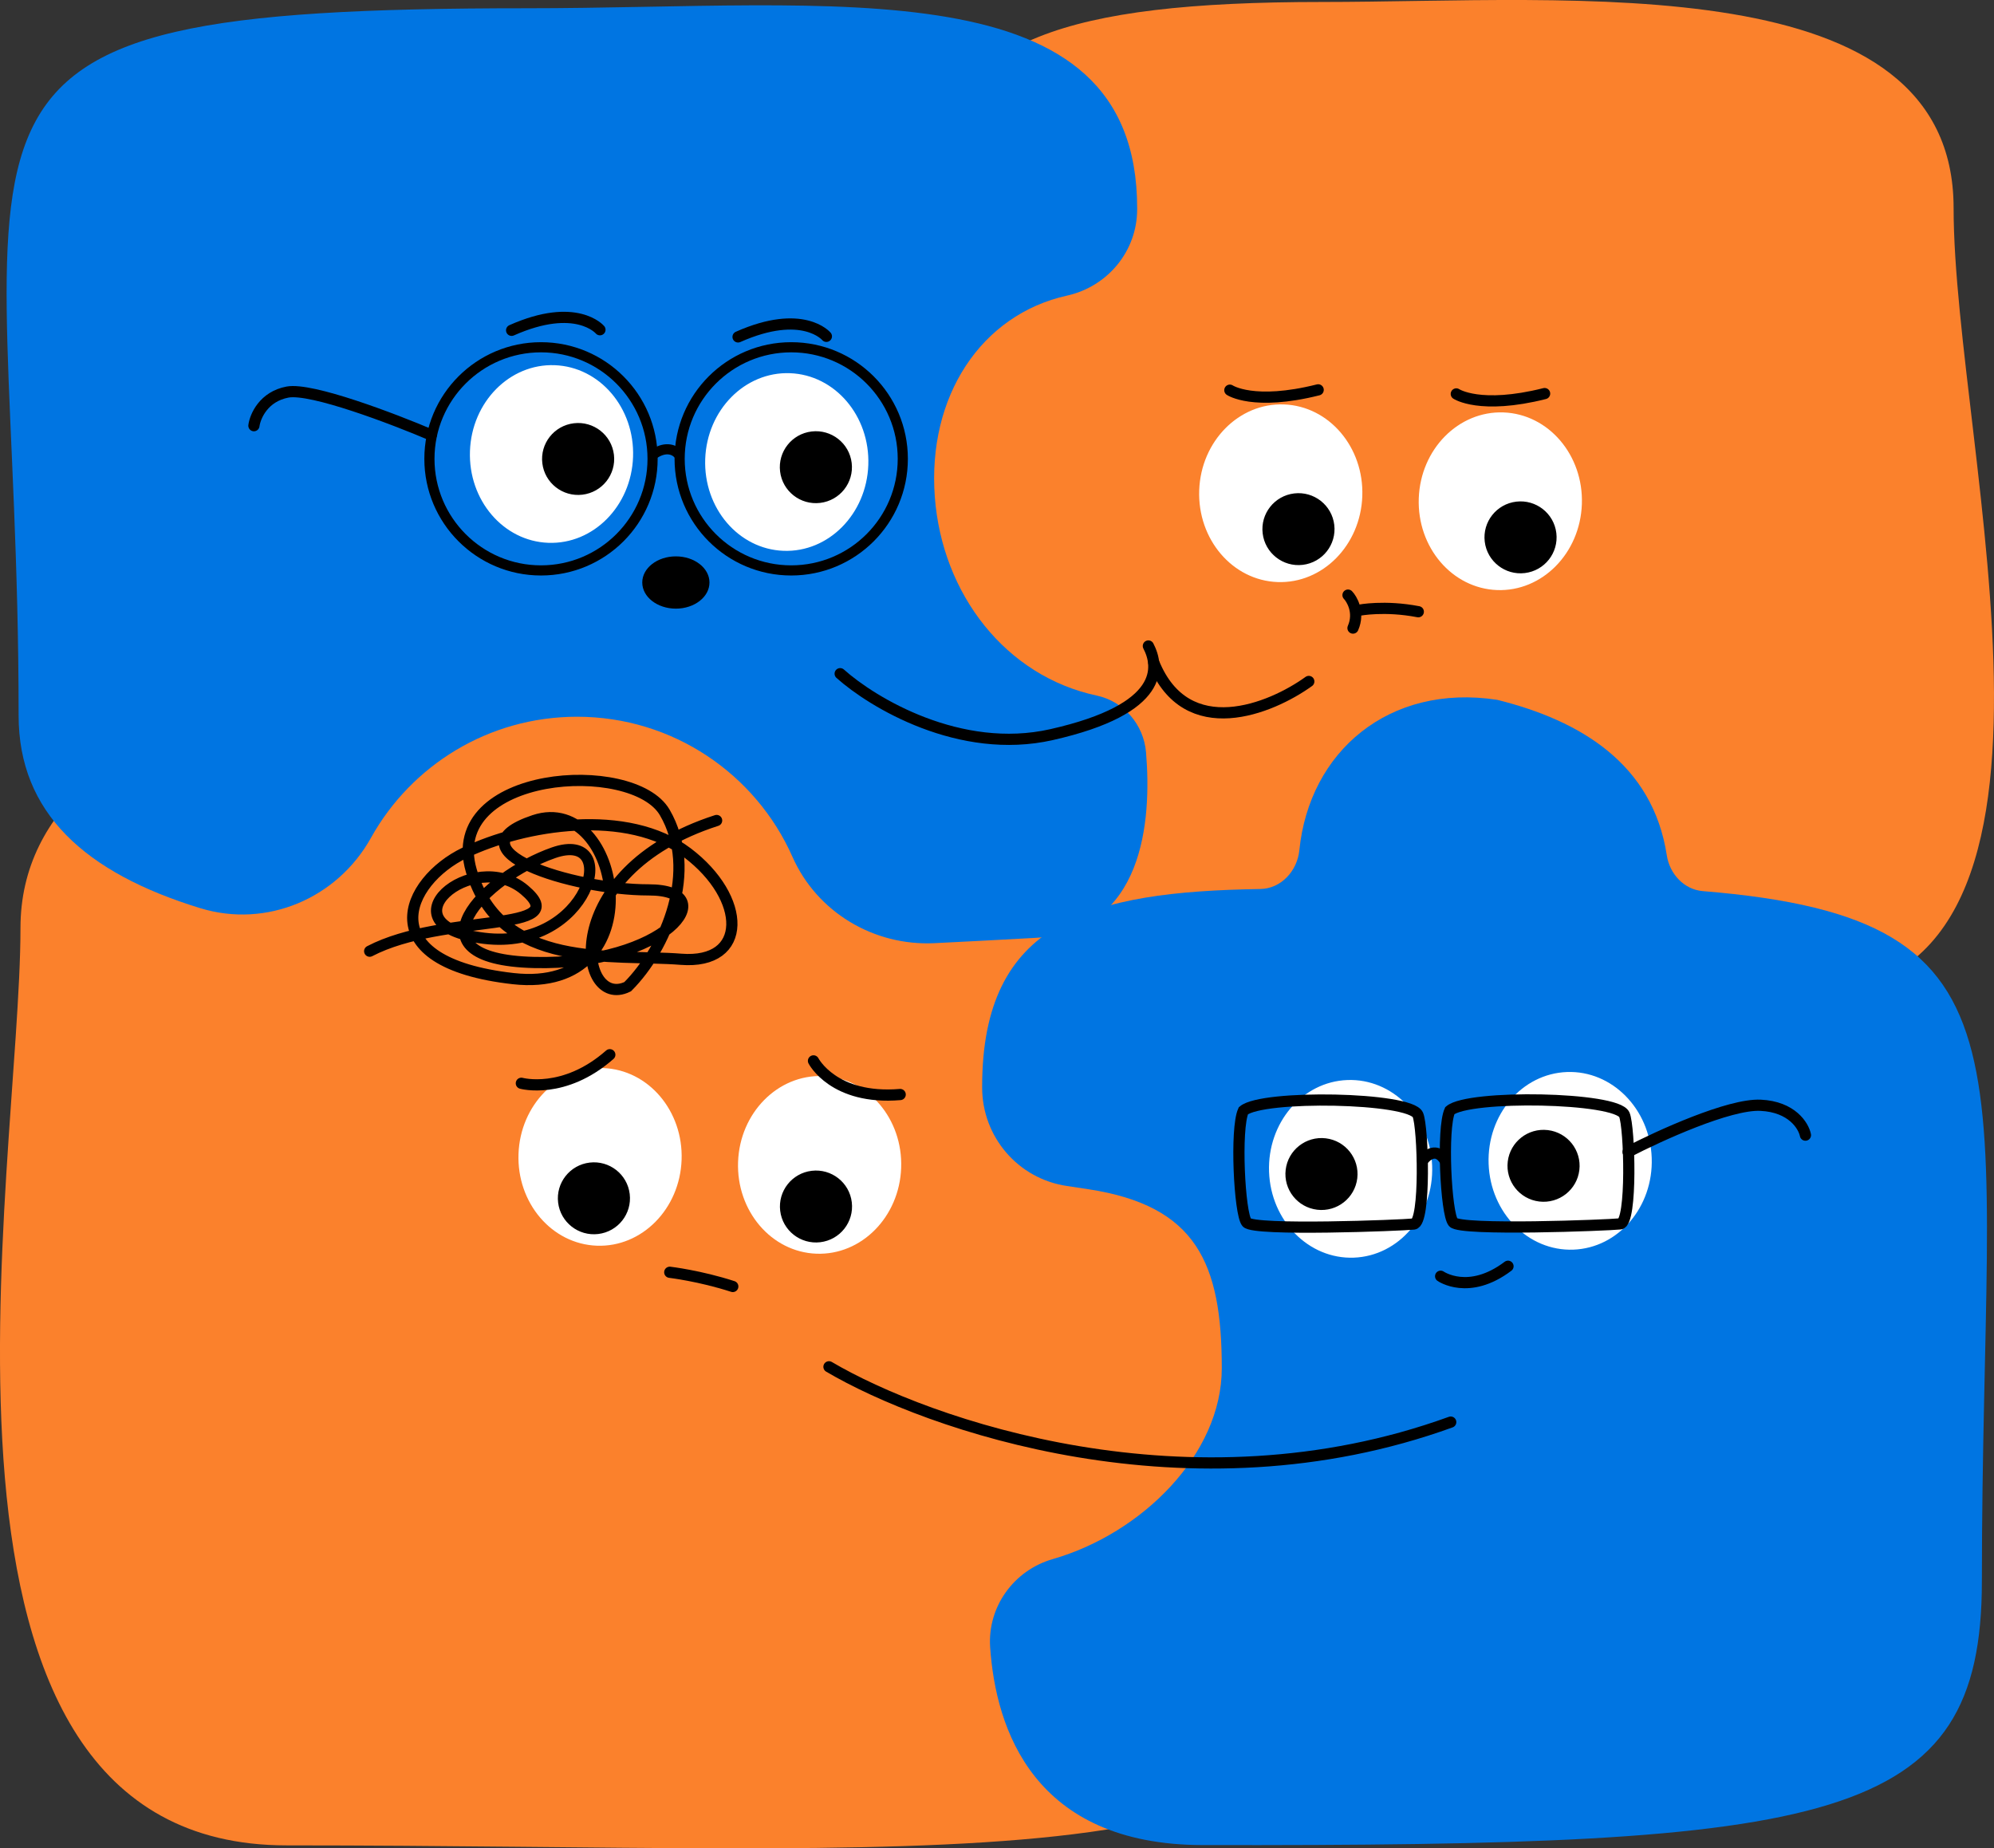 <svg width="534" height="495" viewBox="0 0 534 495" fill="none" xmlns="http://www.w3.org/2000/svg">
<rect x="0" y="0" width="534" height="495" fill="#333333" stroke="none"/>
<g clip-path="url(#clip0_1_24338)">
<path d="M203.768 169.235C118.201 169.235 5.483 183.496 5.483 248.558C5.483 313.609 -29.389 494.207 76.722 494.207C248.716 494.207 360.235 505.939 360.235 439.237C360.235 273.726 382.624 169.235 203.779 169.235H203.768Z" fill="#FB812C"/>
<path d="M354.105 0.529C421.208 0.529 523.182 -9.32 523.182 55.731C523.182 120.783 565.605 266.469 482.403 266.469C347.53 266.469 247.188 275.799 247.188 209.098C247.199 43.586 213.876 0.529 354.105 0.529Z" fill="#FB812C"/>
<path d="M277.192 251.171C268.071 251.678 259.088 252.154 250.253 252.588C234.016 253.382 218.786 244.294 212.221 229.462C202.442 207.373 180.287 191.948 154.526 191.948C130.79 191.948 110.109 205.035 99.355 224.363C90.34 240.581 71.44 248.663 53.665 243.226C22.749 233.768 4.984 217.645 4.984 191.61C4.984 26.088 -31.457 2.211 141.078 2.211C223.633 2.211 304.534 -9.321 304.534 55.741V56.059C304.534 67.209 296.675 76.752 285.729 79.174C262.757 84.263 248.323 106.141 250.349 133.096C252.311 159.195 269.397 181.105 293.694 186.278C300.97 187.833 306.294 194.075 306.909 201.48C308.436 219.74 306.389 249.52 277.192 251.171Z" fill="#0075E2"/>
<path d="M160.666 88.304C160.666 88.304 154.326 80.765 137.014 88.46" stroke="black" stroke-width="3" stroke-linecap="round" stroke-linejoin="round"/>
<path d="M221.308 90.072C221.308 90.072 214.967 82.532 197.655 90.228" stroke="black" stroke-width="3" stroke-linecap="round" stroke-linejoin="round"/>
<path d="M361 159.375C361.945 160.332 364.207 163.945 362.336 168.204" stroke="black" stroke-width="3" stroke-linecap="round"/>
<path d="M364.027 163.412C364.027 163.412 370.777 162.081 379.826 163.826" stroke="black" stroke-width="3" stroke-linecap="round" stroke-linejoin="round"/>
<path d="M281.944 417.535C271.487 420.54 264.423 430.336 265.166 441.159C266.672 463.079 276.8 494.044 322.045 494.129C490.994 494.425 530.755 488.501 530.755 423.47C530.755 284.363 548.502 246.179 456.036 238.65C450.993 238.24 447.141 234.053 446.375 229.064C442.617 204.594 423.256 192.962 400.962 187.421C371.928 182.985 350.634 201.304 347.969 227.711C347.41 233.246 343.083 237.997 337.506 238.084C291.916 238.796 263.023 246.655 263.023 290.998V291.209C263.002 304.423 272.611 315.679 285.709 317.615C288.339 318.006 290.45 318.334 291.511 318.493C320.379 322.915 327.199 338.244 327.199 366.417C327.199 389.522 305.775 410.669 281.944 417.535Z" fill="#0075E2"/>
<path d="M182.535 310.626C183.008 297.489 173.615 286.482 161.554 286.04C149.493 285.598 139.331 295.889 138.858 309.025C138.384 322.161 147.777 333.169 159.839 333.611C171.9 334.053 182.061 323.762 182.535 310.626Z" fill="white"/>
<path d="M398.657 311.683C398.183 298.547 407.577 287.539 419.638 287.098C431.699 286.656 441.86 296.946 442.334 310.083C442.807 323.219 433.414 334.226 421.353 334.668C409.292 335.11 399.13 324.82 398.657 311.683Z" fill="white"/>
<path d="M364.829 132.895C365.302 119.759 355.909 108.751 343.848 108.309C331.787 107.867 321.625 118.158 321.152 131.295C320.678 144.431 330.071 155.438 342.132 155.88C354.194 156.322 364.355 146.032 364.829 132.895Z" fill="white"/>
<path d="M339.858 313.827C339.384 300.69 348.778 289.683 360.839 289.241C372.9 288.799 383.061 299.09 383.535 312.226C384.009 325.363 374.615 336.37 362.554 336.812C350.493 337.254 340.332 326.963 339.858 313.827Z" fill="white"/>
<path d="M241.335 312.768C241.809 299.632 232.416 288.624 220.354 288.182C208.293 287.741 198.132 298.031 197.658 311.168C197.185 324.304 206.578 335.311 218.639 335.753C230.7 336.195 240.862 325.905 241.335 312.768Z" fill="white"/>
<path d="M352.749 323.978C347.454 323.347 343.675 318.553 344.308 313.271C344.941 307.989 349.747 304.219 355.042 304.851C360.337 305.482 364.117 310.276 363.484 315.558C362.85 320.84 358.045 324.61 352.749 323.978Z" fill="black"/>
<path d="M423.628 135.038C424.102 121.901 414.709 110.894 402.647 110.452C390.586 110.01 380.425 120.301 379.951 133.437C379.478 146.574 388.871 157.581 400.932 158.023C412.993 158.465 423.155 148.174 423.628 135.038Z" fill="white"/>
<path d="M219.671 332.678C224.967 332.047 228.746 327.253 228.113 321.971C227.48 316.689 222.674 312.919 217.379 313.551C212.084 314.182 208.304 318.976 208.937 324.258C209.57 329.54 214.376 333.31 219.671 332.678Z" fill="black"/>
<path d="M412.221 321.778C406.926 321.146 403.147 316.353 403.78 311.071C404.413 305.789 409.219 302.019 414.514 302.65C419.809 303.282 423.588 308.076 422.955 313.358C422.322 318.64 417.516 322.409 412.221 321.778Z" fill="black"/>
<path d="M408.351 153.472C413.646 152.841 417.426 148.047 416.793 142.765C416.159 137.483 411.354 133.713 406.058 134.345C400.763 134.976 396.984 139.77 397.617 145.052C398.25 150.334 403.056 154.104 408.351 153.472Z" fill="black"/>
<path d="M160.201 330.478C165.496 329.847 169.275 325.053 168.642 319.771C168.009 314.489 163.203 310.719 157.908 311.351C152.613 311.982 148.834 316.776 149.467 322.058C150.1 327.34 154.906 331.11 160.201 330.478Z" fill="black"/>
<path d="M348.88 151.271C354.176 150.64 357.955 145.846 357.322 140.564C356.689 135.282 351.883 131.512 346.588 132.144C341.293 132.775 337.513 137.569 338.146 142.851C338.779 148.133 343.585 151.903 348.88 151.271Z" fill="black"/>
<path d="M139.619 290.111C139.619 290.111 151.043 293.263 163.309 282.464" stroke="black" stroke-width="3" stroke-linecap="round" stroke-linejoin="round"/>
<path d="M385.806 341.789C385.806 341.789 393.335 347.066 403.849 339.114" stroke="black" stroke-width="3" stroke-linecap="round" stroke-linejoin="round"/>
<path d="M217.854 284.111C217.854 284.111 223.233 294.62 241.073 293.123" stroke="black" stroke-width="3" stroke-linecap="round" stroke-linejoin="round"/>
<path d="M390 105.495C390 105.495 396.34 109.759 413.652 105.407" stroke="black" stroke-width="3" stroke-linecap="round" stroke-linejoin="round"/>
<path d="M329.358 104.495C329.358 104.495 335.699 108.759 353.011 104.407" stroke="black" stroke-width="3" stroke-linecap="round" stroke-linejoin="round"/>
<path d="M179.363 340.725C179.363 340.725 187.429 341.675 196.243 344.532" stroke="black" stroke-width="3" stroke-linecap="round" stroke-linejoin="round"/>
<path d="M99 254.738C118.863 244.368 154.272 249.985 140.454 238.318C126.636 226.651 101.591 247.824 129.659 251.281C157.726 254.738 166.794 221.879 148.226 228.379C129.659 234.879 108.068 256.899 143.045 257.763C178.021 258.627 194.43 238.318 173.703 238.318C152.976 238.318 119.727 227.515 143.045 219.737C166.362 211.959 175.862 266.405 137.431 262.084C99 257.763 108.5 236.049 124.477 228.379C140.454 220.71 168.09 216.28 184.067 228.379C200.044 240.479 200.475 258.347 182.339 256.899C164.203 255.452 133.977 259.923 126.204 233.133C118.431 206.342 169.491 202.944 178.021 217.577C187.089 233.132 178.453 253.874 168.09 264.245C154.775 270.744 149.07 233.549 191.912 219.737" stroke="black" stroke-width="3" stroke-linecap="round"/>
<path d="M222 366.04C248.338 381.556 318.512 406.241 388.51 380.851" stroke="black" stroke-width="3" stroke-linecap="round"/>
<path d="M169.535 122.386C170.008 109.25 160.615 98.243 148.554 97.801C136.493 97.359 126.331 107.649 125.858 120.786C125.384 133.922 134.777 144.93 146.839 145.372C158.9 145.814 169.061 135.523 169.535 122.386Z" fill="white"/>
<path d="M232.535 124.53C233.008 111.394 223.615 100.386 211.554 99.944C199.493 99.502 189.331 109.793 188.858 122.929C188.384 136.066 197.777 147.073 209.839 147.515C221.9 147.957 232.061 137.666 232.535 124.53Z" fill="white"/>
<path d="M219.642 134.681C224.937 134.05 228.717 129.256 228.084 123.974C227.451 118.692 222.645 114.922 217.349 115.554C212.054 116.185 208.275 120.979 208.908 126.261C209.541 131.543 214.347 135.313 219.642 134.681Z" fill="black"/>
<path d="M155.97 132.481C161.266 131.85 165.045 127.056 164.412 121.774C163.779 116.492 158.973 112.722 153.678 113.354C148.382 113.985 144.603 118.779 145.236 124.061C145.869 129.343 150.675 133.113 155.97 132.481Z" fill="black"/>
<ellipse cx="181" cy="156" rx="9" ry="7" fill="black"/>
<circle cx="211.89" cy="122.882" r="29.882" stroke="black" stroke-width="2.717" stroke-linejoin="round"/>
<circle cx="144.882" cy="122.882" r="29.882" stroke="black" stroke-width="2.717" stroke-linejoin="round"/>
<path d="M181.553 121.524C180.799 120.619 178.475 119.351 175.215 121.524" stroke="black" stroke-width="2.717" stroke-linecap="round"/>
<path d="M225 180.42C233.647 188.169 257.071 202.283 281.596 196.743C312.252 189.818 310.366 178.441 307.536 173" stroke="black" stroke-width="3" stroke-linecap="round"/>
<path d="M350.5 182.5C340.333 189.833 317.8 199.1 309 177.5" stroke="black" stroke-width="3" stroke-linecap="round"/>
<path d="M379.709 298.563C377.651 293.844 338.011 293.158 332.979 297.47C330.781 302.317 331.941 325.058 333.87 327.384C335.798 329.71 375.37 328.17 378.609 327.807C381.848 327.445 381.128 301.818 379.709 298.563Z" stroke="black" stroke-width="3"/>
<path d="M435.002 298.524C432.944 293.805 393.304 293.119 388.272 297.43C386.074 302.278 387.234 325.019 389.163 327.345C391.091 329.67 430.663 328.131 433.902 327.768C437.141 327.406 436.421 301.779 435.002 298.524Z" stroke="black" stroke-width="3"/>
<path d="M381 310.798C382.077 309.289 384.785 307.176 387 310.798" stroke="black" stroke-width="3" stroke-linecap="round"/>
<path d="M436 308.5C444.333 304.167 463.1 295.6 471.5 296C479.9 296.4 483 301.5 483.5 304" stroke="black" stroke-width="3" stroke-linecap="round"/>
<path d="M115.5 116.5C105.333 112.167 83.4 103.8 77 105C70.6 106.2 68.333 111.5 68 114" stroke="black" stroke-width="3" stroke-linecap="round"/>
</g>
<defs>
<clipPath id="clip0_1_24338">
<rect width="534" height="495" fill="white"/>
</clipPath>
</defs>
</svg>
